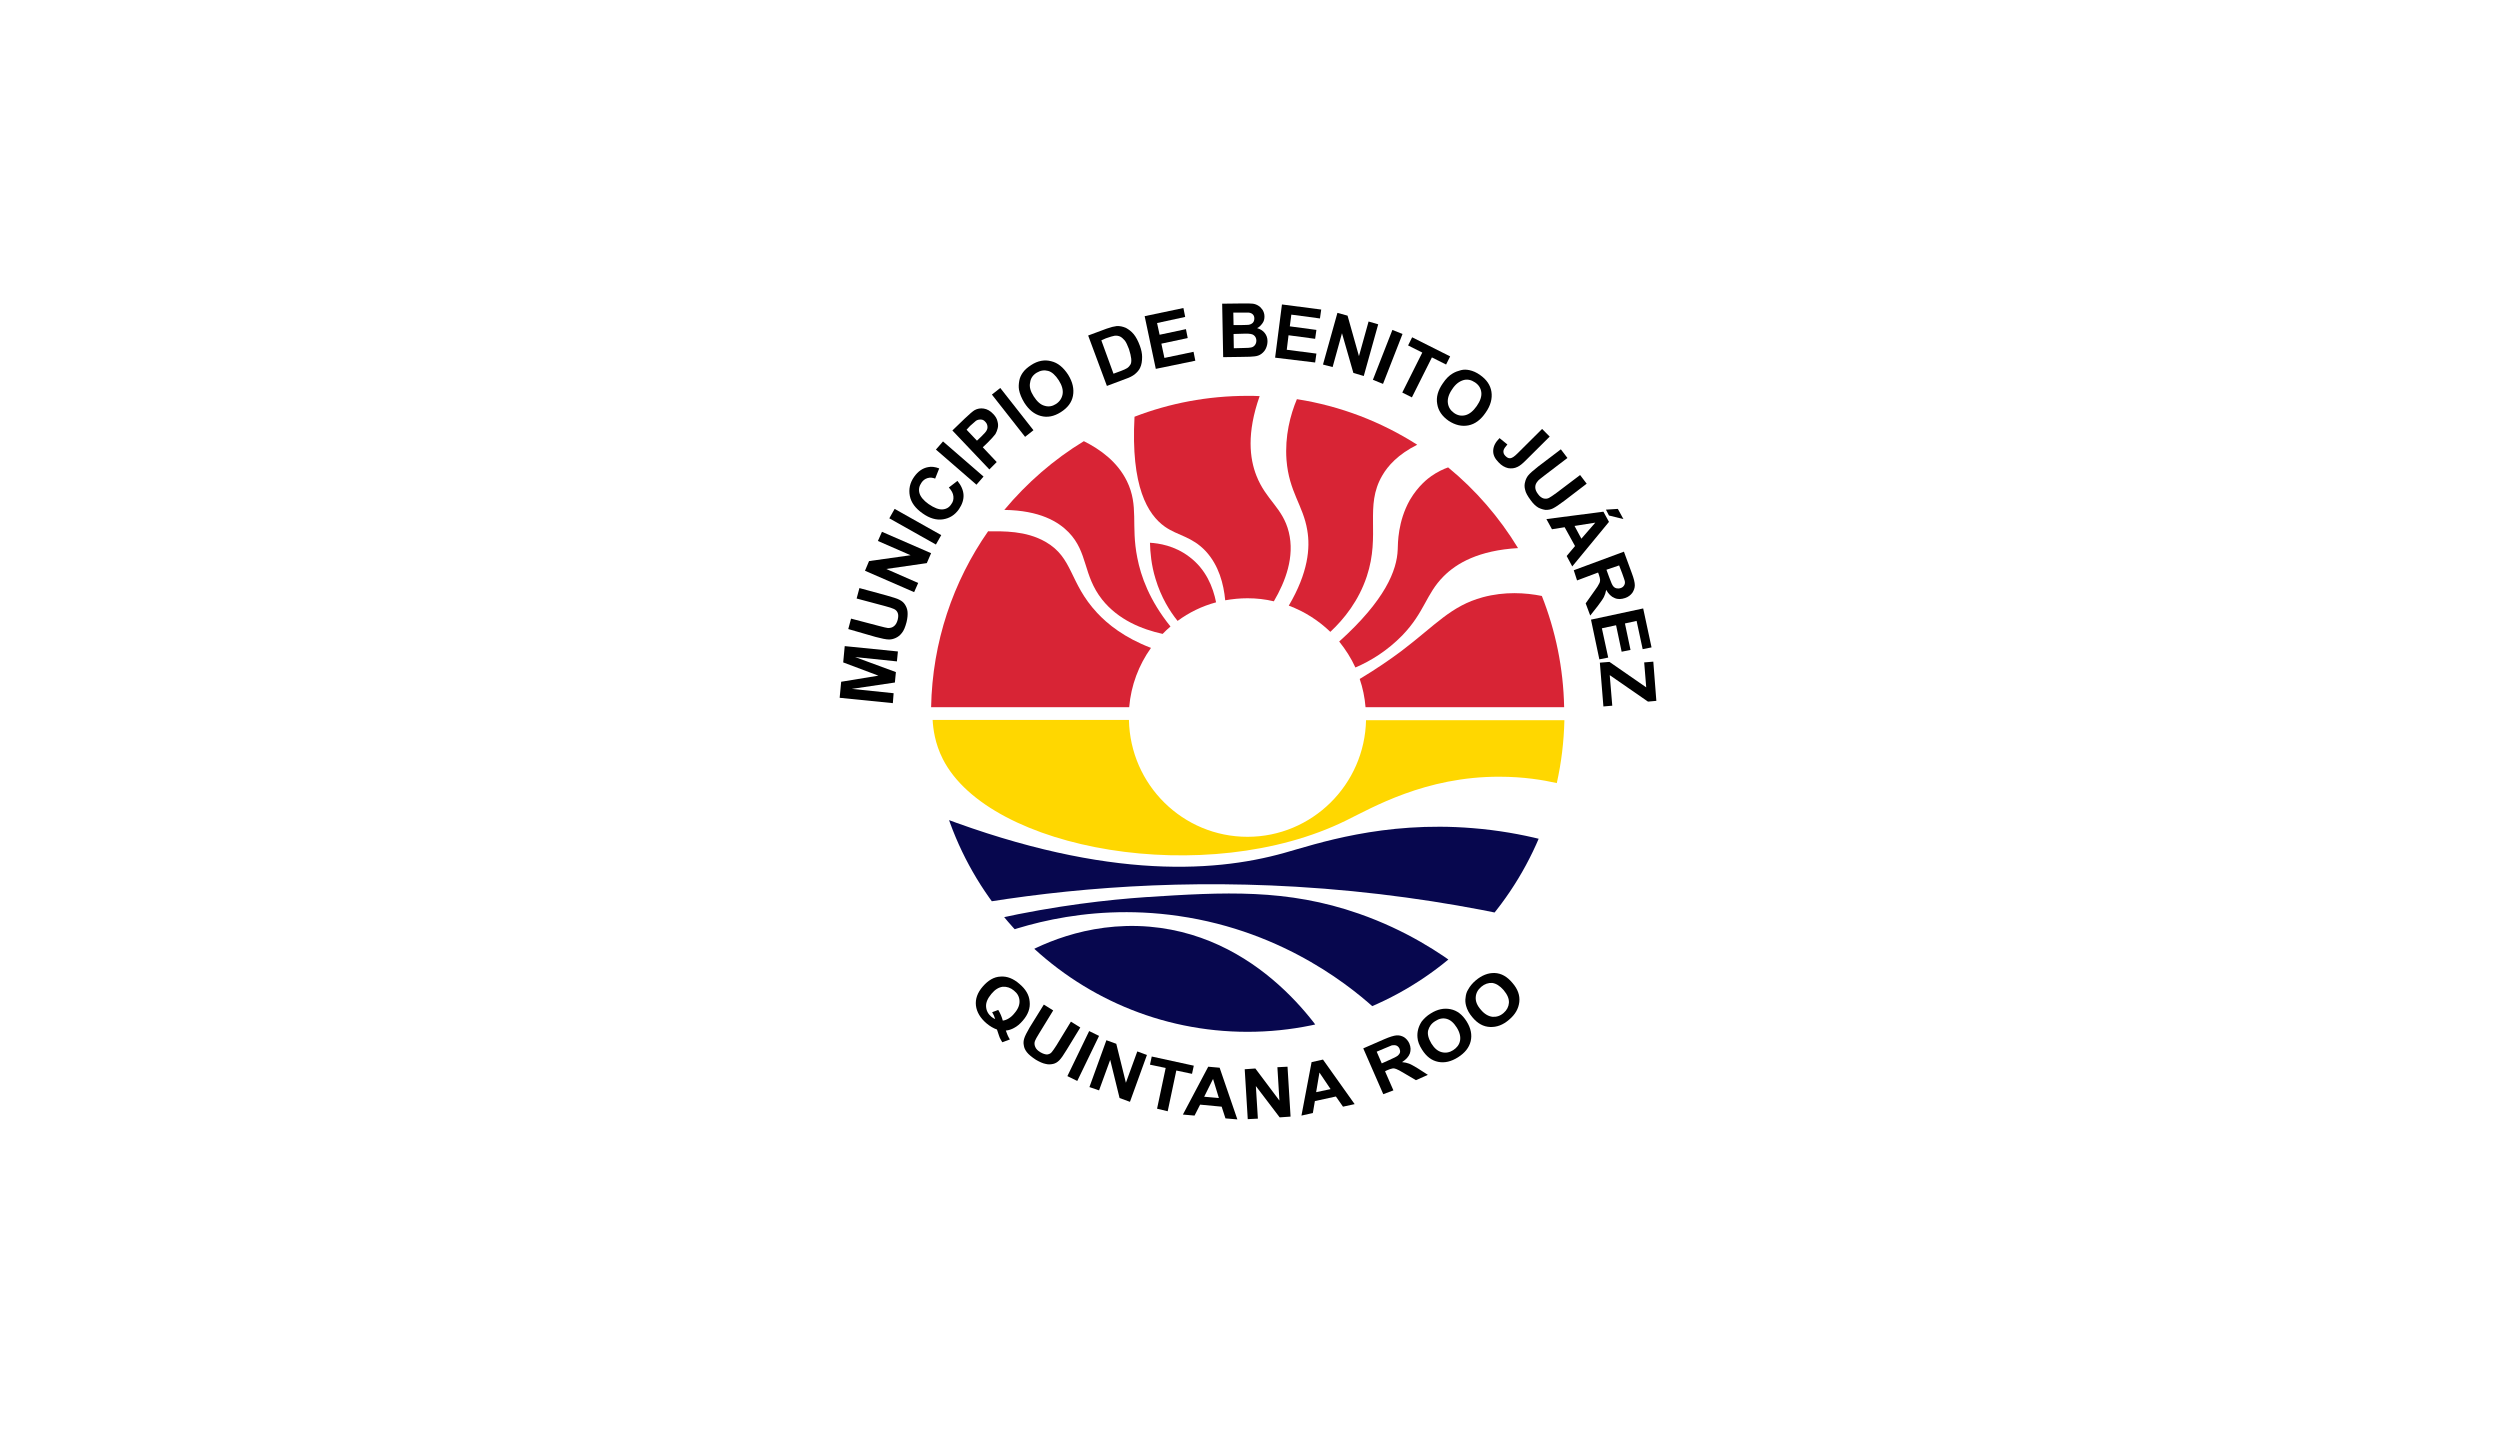 <?xml version="1.0" encoding="UTF-8"?>
<svg width="980" height="560" version="1.1" xml:space="preserve" xmlns="http://www.w3.org/2000/svg" xmlns:xlink="http://www.w3.org/1999/xlink">
<style type="text/css">
	.st0{fill:#FFFFFF;}
	.st1{clip-path:url(#SVGID_00000183221155062089216050000010578354273655326349_);fill:#07074E;}
	.st2{fill:#FFD700;}
	.st3{fill:#D82435;}
</style>
<rect class="st0" width="980" height="560"/>


<g transform="matrix(.993 0 0 .998 2.449 .285)"><g>
	<path d="m350 275.9-21-2.1.6-6.3 14.7-2.4-13.9-5.2.6-6.4 21 2.1-.4 3.9-16.5-1.7 16.1 5.9-.4 4.1-17 2.5 16.5 1.7z"/>
	<path d="m332.4 246.8 1.1-4.1 11.1 2.9c1.8.5 2.9.7 3.5.8.9 0 1.7-.2 2.3-.7.7-.5 1.2-1.4 1.5-2.5.3-1.2.3-2.1 0-2.8s-.8-1.2-1.5-1.5-1.8-.7-3.4-1.1l-11.3-3 1.1-4.1 10.7 2.9c2.4.7 4.2 1.2 5.1 1.7 1 .5 1.7 1.1 2.2 1.9s.9 1.7 1 2.8 0 2.5-.4 4.1c-.5 1.9-1.1 3.4-1.9 4.3-.7.9-1.5 1.5-2.4 1.9s-1.7.6-2.6.6c-1.2 0-3-.4-5.3-1z"/>
	<path d="m358.4 232.3-19.4-8.4 1.6-3.8 16.4-2.3-12.9-5.6 1.6-3.6 19.4 8.4-1.7 3.9-16 2.3 12.6 5.5z"/>
	<path d="m367 213.6-18.4-10.3 2.1-3.7 18.4 10.3z"/>
	<path d="m372.1 191.2 3.4-2.6c1.5 1.8 2.3 3.7 2.4 5.5s-.5 3.7-1.8 5.6c-1.6 2.3-3.7 3.6-6.3 4s-5.3-.4-8-2.3c-2.9-2-4.6-4.3-5.1-6.9s0-5.1 1.7-7.5c1.5-2.1 3.3-3.4 5.5-3.8 1.3-.3 2.8-.1 4.4.5l-1.6 4c-1-.4-2-.5-3-.2s-1.8.9-2.4 1.8c-.9 1.3-1.2 2.6-.8 4.1.4 1.4 1.6 2.9 3.6 4.3 2.2 1.5 4 2.2 5.5 2.1s2.7-.8 3.5-2.1c.7-.9.9-1.9.8-3-.1-1.2-.7-2.3-1.8-3.5z"/>
	<path d="m383 190.1-16-13.8 2.8-3.2 16 13.8z"/>
	<path d="m388.1 184.1-14.6-15.3 4.9-4.7c1.9-1.8 3.2-2.9 3.9-3.3 1.1-.6 2.3-.8 3.6-.6s2.6.9 3.7 2.1c.9.9 1.5 1.9 1.7 2.9.3 1 .3 1.9.1 2.7s-.5 1.6-.9 2.3c-.6.8-1.6 1.9-3 3.3l-2 1.9 5.5 5.8zm-9-15.6 4.1 4.3 1.7-1.6c1.2-1.2 2-2 2.2-2.6.3-.6.3-1.1.2-1.7s-.4-1.1-.8-1.5c-.5-.6-1.1-.9-1.8-.9s-1.3.1-1.9.5c-.4.3-1.2 1-2.3 2z"/>
	<path d="m402.2 171.3-13.1-16.6 3.3-2.6 13.1 16.6z"/>
	<path d="m401.9 157.9c-1.1-1.8-1.8-3.5-2.1-5.1-.2-1.2-.1-2.3.1-3.5s.7-2.2 1.3-3.1c.8-1.2 2-2.2 3.4-3.1 2.6-1.7 5.3-2.2 7.9-1.5 2.6.6 4.8 2.4 6.7 5.3 1.8 2.9 2.4 5.6 1.9 8.3-.5 2.6-2.1 4.7-4.8 6.4s-5.3 2.2-7.9 1.5-4.7-2.4-6.5-5.2zm3.7-2.5c1.3 2 2.7 3.3 4.3 3.7 1.6.5 3.1.2 4.5-.7s2.3-2.2 2.6-3.8-.2-3.5-1.5-5.5-2.7-3.3-4.2-3.7-3-.2-4.5.7-2.4 2.2-2.6 3.8c-.4 1.7.1 3.5 1.4 5.5z"/>
	<path d="m427.1 131.5 7.3-2.7c1.7-.6 3-.9 3.9-1 1.3-.1 2.5.2 3.7.7 1.1.6 2.2 1.4 3.1 2.5s1.7 2.6 2.4 4.5c.6 1.6.9 3.1.9 4.4 0 1.6-.2 3.1-.8 4.3-.4.9-1.2 1.8-2.2 2.6-.8.6-1.9 1.2-3.4 1.7l-7.5 2.8zm5.2 1.9 4.8 13.1 3-1.1c1.1-.4 1.9-.8 2.4-1.1.6-.4 1-.9 1.3-1.4s.4-1.3.3-2.3-.4-2.2-.9-3.8c-.6-1.5-1.1-2.7-1.7-3.4s-1.2-1.2-1.8-1.5c-.7-.3-1.4-.4-2.2-.3-.6.1-1.7.4-3.4 1z"/>
	<path d="m453.8 144.6-4.4-20.7 15.3-3.2.7 3.5-11.1 2.4 1 4.6 10.4-2.2.7 3.5-10.4 2.2 1.2 5.6 11.5-2.4.7 3.5z"/>
	<path d="m480 119 8.4-.1c1.7 0 2.9 0 3.7.1s1.6.4 2.2.8c.7.4 1.2 1 1.7 1.7.4.7.7 1.5.7 2.5s-.2 1.9-.8 2.7-1.2 1.5-2.1 1.9c1.3.4 2.3 1 3 1.9s1.1 1.9 1.1 3.2c0 1-.2 1.9-.6 2.8s-1 1.6-1.8 2.2-1.7.9-2.8 1c-.7.1-2.4.2-5.1.2l-7.2.1zm4.4 3.5.1 4.9h2.8c1.7 0 2.7-.1 3.1-.1.7-.1 1.3-.4 1.7-.8s.6-1 .6-1.7-.2-1.2-.6-1.6-.9-.6-1.6-.7h-3.6zm.1 8.4.1 5.6 3.9-.1c1.5 0 2.5-.1 2.9-.2.6-.1 1.1-.4 1.5-.9s.6-1.1.6-1.8c0-.6-.2-1.2-.5-1.6s-.8-.8-1.3-.9c-.6-.2-1.8-.3-3.8-.2z"/>
	<path d="m500.9 140.2 2.7-20.9 15.5 2-.5 3.5-11.3-1.5-.6 4.6 10.5 1.4-.5 3.5-10.5-1.4-.7 5.7 11.7 1.5-.5 3.5z"/>
	<path d="m519.8 142.9 5.7-20.3 4 1.1 4.5 15.9 3.8-13.6 3.8 1.1-5.7 20.3-4.1-1.2-4.5-15.6-3.7 13.3z"/>
	<path d="m539.5 148.9 7.7-19.6 4 1.6-7.7 19.6z"/>
	<path d="m551.1 153.9 7.9-15.7-5.6-2.8 1.6-3.2 15 7.5-1.6 3.2-5.6-2.8-7.9 15.7z"/>
	<path d="m567.1 150.3c1.2-1.8 2.5-3.1 3.9-3.9 1-.6 2.1-1 3.3-1.3s2.3-.2 3.3 0c1.4.3 2.8.9 4.2 1.9 2.6 1.8 4.1 4 4.5 6.6s-.3 5.4-2.3 8.2c-1.9 2.8-4.2 4.5-6.8 5s-5.2-.1-7.8-1.8c-2.6-1.8-4.1-4-4.5-6.6-.5-2.7.3-5.4 2.2-8.1zm3.7 2.3c-1.4 2-1.9 3.8-1.7 5.4s1 2.9 2.4 3.9 2.9 1.3 4.5.9 3.1-1.6 4.5-3.6 2-3.8 1.8-5.4-1-2.9-2.5-3.9-3-1.3-4.5-.9c-1.7.5-3.2 1.6-4.5 3.6z"/>
	<path d="m606.3 168.2 3 3-9.5 9.4c-1.2 1.2-2.3 2.1-3.2 2.5-1.2.6-2.4.7-3.7.5-1.3-.3-2.6-1-3.8-2.3-1.5-1.5-2.2-3-2.1-4.7s.9-3.2 2.5-4.8l3.1 2.5c-.8.9-1.3 1.6-1.5 2.2-.2.9 0 1.6.7 2.3s1.3 1 2 .9 1.6-.7 2.8-1.9z"/>
	<path d="m613.7 176.2 2.6 3.4-9.1 6.9c-1.4 1.1-2.4 1.8-2.7 2.3-.6.7-.9 1.4-.9 2.3s.4 1.8 1.1 2.7c.7 1 1.5 1.5 2.2 1.7.8.2 1.5.1 2.1-.2s1.6-1 3-2l9.3-7 2.6 3.4-8.8 6.7c-2 1.5-3.5 2.5-4.5 3s-1.9.6-2.9.6c-.9-.1-1.9-.4-2.9-.9-1-.6-2-1.5-3-2.9-1.2-1.6-2-3-2.2-4.1-.3-1.1-.3-2.1 0-3.1.2-.9.6-1.7 1.1-2.4.8-1 2.1-2.1 4-3.6z"/>
	<path d="m618.2 222.2-2.2-4.1 3.3-3.9-4.1-7.4-5 .8-2.2-4 22.5-2.9 2.2 4zm3.6-10.9 5.5-6.3-8.2 1.3zm9.7-11.4 4.7-.3 2.2 4-5.7-1.4z"/>
	<path d="m618.8 223.7 19.8-7.3 3.1 8.4c.8 2.1 1.2 3.7 1.2 4.8s-.4 2.1-1 3c-.7.9-1.6 1.6-2.8 2-1.5.5-2.9.6-4.2 0-1.3-.5-2.4-1.6-3.3-3.2-.2 1.1-.5 2-.9 2.8s-1.2 1.9-2.4 3.5l-3 3.8-1.8-4.8 3.2-4.5c1.2-1.6 1.9-2.7 2.1-3.2.3-.5.4-1 .4-1.5s-.2-1.2-.5-2.1l-.3-.8-8.3 3.1zm12.9-.2 1.1 3c.7 1.9 1.2 3.1 1.6 3.5.3.4.8.7 1.3.8s1 .1 1.6-.1c.7-.2 1.1-.6 1.4-1.1s.4-1.1.2-1.8c-.1-.3-.4-1.3-1-2.9l-1.2-3.1z"/>
	<path d="m625.6 243.1 20.6-4.4 3.3 15.3-3.5.7-2.4-11.1-4.6 1 2.2 10.4-3.5.7-2.2-10.4-5.6 1.2 2.5 11.5-3.5.7z"/>
	<path d="m629.1 260 3.8-.3 14.5 10-.8-9.8 3.6-.3 1.2 15.4-3.3.3-15.1-10.4 1 12-3.5.3z"/>
</g><g>
	<g>
		<defs>
			<path id="b" d="m365 280c0 69 56 125 125 125s125-56 125-125z"/>
		</defs>
		<clipPath id="a">
			<use width="100%" height="100%" xlink:href="#b"/>
		</clipPath>
		<path d="m362.6 318.2c68.3 27 113.1 24.6 142 16.5 12.3-3.4 38.8-12.6 74.3-9.7 20.1 1.6 36.3 6.6 47 10.6-11.5 7.8-23 15.6-34.5 23.3-24.1-5-51.8-9.1-82.4-10.9-52.8-3.1-98.8 1.6-135.2 8.3-3.7-12.7-7.4-25.4-11.2-38.1z" clip-path="url(#a)" style="fill:#07074e"/>
		<path d="m390.4 360.7c24.4-5.4 44.9-7.6 59.4-8.6 31.1-2 55.7-3.4 84.2 6.5 18.7 6.5 32.4 15.6 40.7 21.9-10.8 5.7-21.7 11.4-32.5 17.1-9.6-9-36.9-32-79.4-38.1-38-5.5-67.7 5.5-80 10.9 2.5-3.2 5-6.4 7.6-9.7z" clip-path="url(#a)" style="fill:#07074e"/>
		<path d="m398.5 376.3c8.1-4.8 27.5-14.7 52.8-12.6 46.9 4 71 46 73.2 50-2.2 1.8-34.5 27.4-74.8 14.4-38.1-12.4-50.1-48.4-51.2-51.8z" clip-path="url(#a)" style="fill:#07074e"/>
	</g>
	<path class="st2" d="m536.8 282.5c-.5 25.4-21.3 45.9-46.8 45.9s-46.3-20.4-46.8-45.9h-77.5c.2 3.5.9 9.2 4 15.3 18.3 36.1 104.5 51 159.2 24.2 10.3-5 31.3-17.3 60.6-17.2 9.5 0 17.3 1.3 22.6 2.5 1.8-8 2.8-16.2 3-24.7h-78.3z"/>
	<g>
		<path class="st3" d="m582.9 234.3c-12.6 3.4-18.6 10.9-32.1 21.1-4.3 3.2-9.8 7-16.5 11 1.2 3.5 2 7.3 2.3 11.1h78.4c-.3-15.4-3.4-30.1-8.8-43.7-6.5-1.3-14.7-1.8-23.3.5z"/>
		<path class="st3" d="m549.3 215.6c-.3 8.1-4.9 19.8-23.1 36.1 2.5 3.1 4.7 6.5 6.4 10.2 6.1-2.6 12.6-6.6 18.5-12.6 8.9-9.2 9.3-16.2 16.3-23.2 5.2-5.2 13.9-10.2 29.4-11.1-7.4-12.1-16.7-22.8-27.6-31.7-2 .7-4.3 1.8-6.6 3.4-1.3.9-5.2 3.8-8.5 9.4-4.8 8.5-4.7 16.9-4.8 19.5z"/>
		<path class="st3" d="m467 218.4c-5.8-4.4-12.1-5.3-15.5-5.5.1 3.7.5 8.7 2.2 14.2 2.2 7.3 5.7 12.8 8.7 16.5 4.5-3.3 9.6-5.8 15.2-7.3-1.2-6-4-13-10.6-17.9z"/>
		<path class="st3" d="m457.4 206.6c5.2 3.6 10.6 3.8 16.1 9.6 5.2 5.6 7.1 12.9 7.7 19.3 2.9-.5 5.8-.8 8.8-.8 3.6 0 7.1.4 10.4 1.2 4.6-7.8 8.3-17.5 5.9-27.2-2.4-9.6-9-12.5-12.8-22.2-2.6-6.6-3.9-16.6 1.3-31.2-1.6-.1-3.2-.1-4.8-.1-15.7 0-30.8 2.9-44.6 8.2-1.5 27.5 5.2 38.4 12 43.2z"/>
		<path class="st3" d="m443.3 277.5c.7-8.6 3.8-16.6 8.6-23.3-10.5-4-17.1-9.3-21.3-13.8-11.1-11.9-9.3-21.6-20.4-27.9-7.8-4.4-16.6-4.1-22.6-4.1-13.8 19.7-22 43.4-22.5 69.1z"/>
		<path class="st3" d="m513.6 208c1.2 6.9.4 16.6-7.3 29.6 6.2 2.3 11.7 5.8 16.4 10.3 5.4-5 11.2-12.2 14.4-21.8 5.5-16.5-1-27.5 6.1-39.6 2.2-3.8 6.2-8.3 13.8-12.1-14.2-9-30.2-15.2-47.5-17.9-2.6 6.2-4.8 14.5-4.1 23.9 1 12.6 6.6 17.8 8.2 27.6z"/>
		<path class="st3" d="m432.6 235.2c6.4 8 15.7 11.7 23.9 13.5 1-1 2-2 3.1-2.9-8.4-10.4-11.7-19.8-13.1-27-2.6-12.9.7-20.3-4.1-30.1-3.8-7.7-10.6-12.5-17-15.7-11.9 7.2-22.5 16.4-31.4 27 14 .2 21.3 4.6 25.4 8.8 7.7 7.9 5.6 16.8 13.2 26.4z"/>
	</g>
</g><g>
	<path d="m394.6 404.5c.4 1.2.9 2.4 1.6 3.5l-3 1.1c-.4-.6-.7-1.2-1-1.8-.1-.1-.4-1.2-1.1-3.2-1.4-.5-2.8-1.3-4.1-2.4-2.5-2.1-3.9-4.5-4.2-7-.3-2.6.6-5.1 2.7-7.5s4.4-3.8 7-3.9c2.6-.2 5.1.8 7.5 2.9 2.4 2 3.8 4.3 4 6.9.3 2.6-.6 5.1-2.7 7.5-1.1 1.3-2.3 2.3-3.5 2.9-.9.5-2 .9-3.2 1zm-1.2-3.9c.8-.1 1.6-.4 2.4-.9s1.5-1.1 2.2-2c1.5-1.7 2.1-3.4 2-4.9-.1-1.6-.8-2.9-2.2-4-1.3-1.1-2.8-1.6-4.4-1.5-1.6.2-3.1 1.1-4.5 2.8-1.5 1.8-2.2 3.4-2.1 5s.8 2.9 2.1 4c.5.4 1 .7 1.5.9-.3-1-.7-1.9-1.2-2.7l2.4-.9c.8 1.3 1.4 2.7 1.8 4.2z"/>
	<path d="m409.6 394.3 3.7 2.3-5.6 9.1c-.9 1.4-1.4 2.4-1.6 2.9-.3.8-.2 1.6.1 2.3.3.8 1 1.5 2 2.1s2 .9 2.7.9c.8-.1 1.4-.4 1.8-.9s1.1-1.4 1.9-2.7l5.7-9.3 3.7 2.3-5.4 8.8c-1.2 2-2.2 3.4-2.9 4.1s-1.5 1.2-2.4 1.4-1.9.3-3 0c-1.1-.2-2.4-.8-3.8-1.6-1.7-1.1-2.9-2.1-3.6-3s-1.1-1.8-1.2-2.7c-.2-.9-.1-1.7.1-2.5.3-1.1 1.1-2.6 2.2-4.5z"/>
	<path d="m418.9 422.4 8.6-17.7 3.9 1.9-8.6 17.7z"/>
	<path d="m427.6 426.7 6.7-18.4 3.9 1.4 3.8 15.3 4.5-12.3 3.8 1.4-6.7 18.4-4.1-1.5-3.7-15-4.4 12z"/>
	<path d="m454.3 435.2 3.4-16-6.2-1.3.7-3.2 16.6 3.6-.7 3.2-6.2-1.3-3.4 16z"/>
	<path d="m486 439.4-4.7-.4-1.5-4.6-8.5-.8-2.2 4.3-4.6-.4 10-18.8 4.5.4zm-7.3-8.4-2.3-7.5-3.5 7z"/>
	<path d="m490.1 439.3-1.2-19.6 4.2-.3 9.5 12.6-.8-13.1 4-.2 1.2 19.6-4.3.3-9.4-12.3.8 12.8z"/>
	<path d="m532.3 433.4-4.6 1-2.8-4-8.3 1.8-.8 4.7-4.5 1 4-21 4.5-1zm-9.5-5.9-4.4-6.5-1.3 7.7z"/>
	<path d="m543.6 429.5-7.9-18 8.3-3.6c2.1-.9 3.7-1.4 4.8-1.5s2.1.2 3 .7c.9.6 1.6 1.4 2.1 2.5.6 1.4.6 2.7.2 3.9-.5 1.3-1.5 2.4-3.1 3.4 1.1.1 2 .3 2.8.6s2 1 3.5 1.9l3.9 2.5-4.7 2.1-4.6-2.7c-1.6-1-2.7-1.5-3.2-1.7s-1-.3-1.5-.2-1.2.3-2.1.7l-.8.4 3.3 7.5zm-.6-12.1 2.9-1.3c1.9-.8 3-1.4 3.5-1.8.4-.4.7-.8.8-1.2.1-.5 0-1-.2-1.5-.3-.6-.7-1-1.2-1.2s-1.1-.2-1.8-.1c-.3.1-1.3.5-2.9 1.2l-3.1 1.3z"/>
	<path d="m558.9 412c-1.1-1.7-1.7-3.3-1.8-4.8-.1-1.1 0-2.2.3-3.3s.8-2.1 1.4-3c.9-1.1 2-2.2 3.5-3.1 2.7-1.7 5.3-2.2 7.8-1.7 2.6.5 4.7 2.1 6.4 4.8s2.2 5.3 1.6 7.8-2.3 4.6-5 6.3-5.3 2.3-7.8 1.8c-2.6-.5-4.7-2.1-6.4-4.8zm3.7-2.4c1.2 1.9 2.5 3 4.1 3.4s3.1.1 4.5-.8 2.4-2.1 2.7-3.7c.3-1.5-.1-3.3-1.3-5.2s-2.5-3-4-3.4-3-.1-4.5.9c-1.5.9-2.4 2.2-2.8 3.7-.3 1.4.1 3.1 1.3 5.1z"/>
	<path d="m578.8 399.3c-1.3-1.5-2.1-3-2.5-4.5-.3-1.1-.4-2.2-.2-3.3.1-1.1.4-2.2 1-3.1.7-1.3 1.7-2.5 3-3.6 2.4-2 4.9-3 7.5-2.9s4.9 1.4 7 3.9c2.1 2.4 3 4.9 2.7 7.5s-1.6 4.9-4 6.9c-2.4 2.1-4.9 3-7.5 2.9-2.7-.1-5-1.4-7-3.8zm3.3-3c1.4 1.7 3 2.6 4.6 2.8 1.6.1 3-.3 4.4-1.5 1.3-1.1 2-2.5 2.1-4 .1-1.6-.6-3.2-2.1-5-1.5-1.7-3-2.6-4.5-2.8-1.5-.1-3 .4-4.3 1.5-1.4 1.2-2.1 2.5-2.2 4.1s.5 3.2 2 4.9z"/>
</g></g>
</svg>
